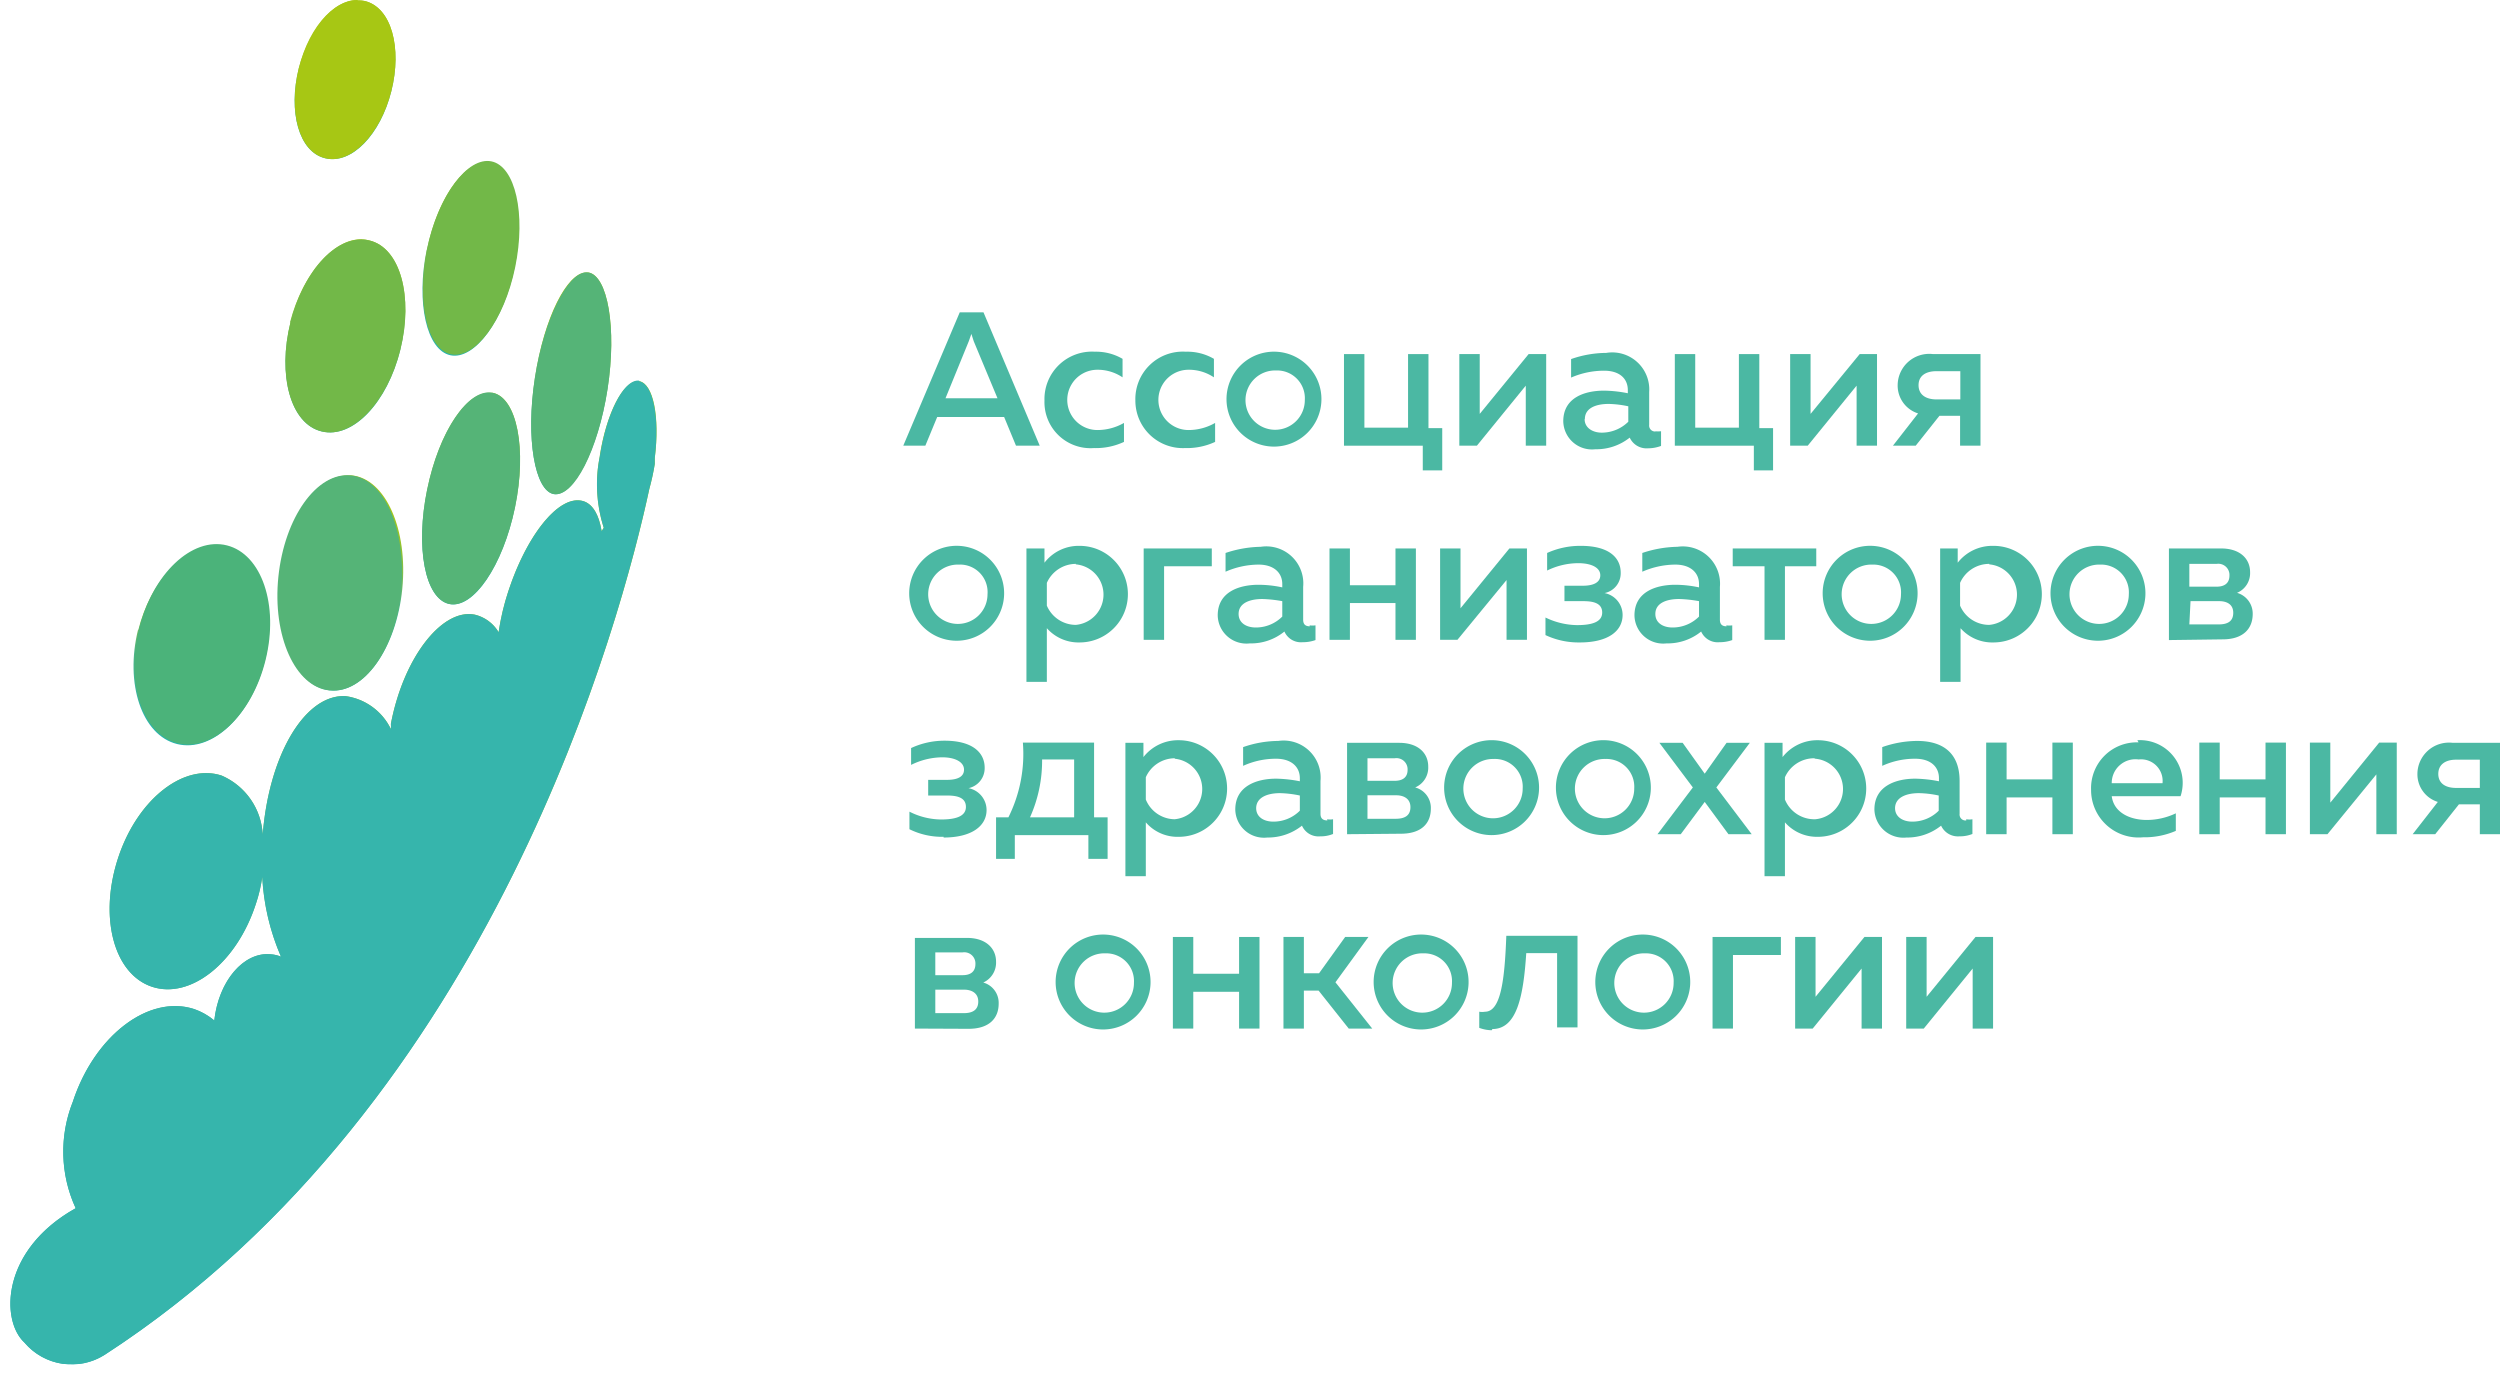 <?xml version="1.0" encoding="UTF-8"?> <svg xmlns="http://www.w3.org/2000/svg" xmlns:xlink="http://www.w3.org/1999/xlink" id="Слой_1" data-name="Слой 1" viewBox="0 0 105.34 58.18"> <defs> <style>.cls-1{fill:none;}.cls-2{clip-path:url(#clip-path);}.cls-3{fill:url(#Безымянный_градиент_8);}.cls-4{clip-path:url(#clip-path-2);}.cls-5{fill:#55b477;}.cls-6{clip-path:url(#clip-path-3);}.cls-7{fill:url(#Безымянный_градиент_8-2);}.cls-8{fill:#a7c714;}.cls-9{clip-path:url(#clip-path-5);}.cls-10{fill:url(#Безымянный_градиент_8-3);}.cls-11{fill:#72b848;}.cls-12{clip-path:url(#clip-path-7);}.cls-13{fill:url(#Безымянный_градиент_8-4);}.cls-14{fill:#4bb37a;}.cls-15{clip-path:url(#clip-path-9);}.cls-16{fill:url(#Безымянный_градиент_8-5);}.cls-17{clip-path:url(#clip-path-11);}.cls-18{fill:url(#Безымянный_градиент_8-6);}.cls-19{clip-path:url(#clip-path-13);}.cls-20{fill:url(#Безымянный_градиент_8-7);}.cls-21{clip-path:url(#clip-path-15);}.cls-22{fill:url(#Безымянный_градиент_8-8);}.cls-23{fill:#36b5ac;}.cls-24{fill:#4bb8a3;}</style> <clipPath id="clip-path" transform="translate(-907.51 -471.48)"> <path class="cls-1" d="M930.05,487.39c-.4,2.58,0,4.78.8,4.91s1.86-1.85,2.26-4.43,0-4.78-.81-4.91h-.08c-.83,0-1.79,1.94-2.17,4.43"></path> </clipPath> <linearGradient id="Безымянный_градиент_8" x1="51.48" y1="904.02" x2="52.48" y2="904.02" gradientTransform="matrix(0, -9.35, -9.35, 0, 8477.93, 502.23)" gradientUnits="userSpaceOnUse"> <stop offset="0" stop-color="#26b4ae"></stop> <stop offset="0.04" stop-color="#26b4ae"></stop> <stop offset="0.42" stop-color="#4fb589"></stop> <stop offset="0.5" stop-color="#69ba66"></stop> <stop offset="0.58" stop-color="#7fbf48"></stop> <stop offset="0.67" stop-color="#90c331"></stop> <stop offset="0.76" stop-color="#9cc521"></stop> <stop offset="0.87" stop-color="#a4c717"></stop> <stop offset="1" stop-color="#a6c714"></stop> </linearGradient> <clipPath id="clip-path-2" transform="translate(-907.51 -471.48)"> <rect class="cls-1" x="907.93" y="471.48" width="104.92" height="57.47"></rect> </clipPath> <clipPath id="clip-path-3" transform="translate(-907.51 -471.48)"> <path class="cls-1" d="M922.55,471.48c-1,0-2,1.22-2.45,2.87-.46,1.83,0,3.54,1.12,3.8s2.32-1,2.78-2.83,0-3.54-1.13-3.8a.75.75,0,0,0-.26,0Z"></path> </clipPath> <linearGradient id="Безымянный_градиент_8-2" x1="71.36" y1="865.82" x2="72.36" y2="865.82" gradientTransform="matrix(0, -6.71, -6.71, 0, 5823.22, 485.47)" xlink:href="#Безымянный_градиент_8"></linearGradient> <clipPath id="clip-path-5" transform="translate(-907.51 -471.48)"> <path class="cls-1" d="M919.75,485.06c-.55,2.23,0,4.29,1.32,4.6s2.76-1.22,3.31-3.45,0-4.29-1.31-4.6a1.33,1.33,0,0,0-.34-.05c-1.19,0-2.47,1.47-3,3.5"></path> </clipPath> <linearGradient id="Безымянный_градиент_8-3" x1="58.99" y1="889.59" x2="59.99" y2="889.59" gradientTransform="matrix(0, -8.14, -8.14, 0, 7256.56, 498.42)" xlink:href="#Безымянный_градиент_8"></linearGradient> <clipPath id="clip-path-7" transform="translate(-907.51 -471.48)"> <path class="cls-1" d="M913.33,498c-.57,2.3.16,4.46,1.64,4.83s3.13-1.2,3.7-3.51-.16-4.46-1.63-4.83a1.61,1.61,0,0,0-.44,0c-1.35,0-2.75,1.48-3.27,3.56"></path> </clipPath> <linearGradient id="Безымянный_градиент_8-4" x1="56.9" y1="893.61" x2="57.9" y2="893.61" gradientTransform="matrix(0, -8.45, -8.45, 0, 7555.38, 511.87)" xlink:href="#Безымянный_градиент_8"></linearGradient> <clipPath id="clip-path-9" transform="translate(-907.51 -471.48)"> <path class="cls-1" d="M919.28,495.78c-.25,2.5.7,4.64,2.13,4.79s2.8-1.77,3.05-4.27-.7-4.65-2.13-4.79h-.15c-1.38,0-2.65,1.87-2.9,4.28"></path> </clipPath> <linearGradient id="Безымянный_градиент_8-5" x1="53.03" y1="901.03" x2="54.03" y2="901.03" gradientTransform="matrix(0, -9.07, -9.07, 0, 8188.88, 510.22)" xlink:href="#Безымянный_градиент_8"></linearGradient> <clipPath id="clip-path-11" transform="translate(-907.51 -471.48)"> <path class="cls-1" d="M925.51,492.1c-.51,2.45-.09,4.61.93,4.83s2.26-1.61,2.77-4.07.08-4.62-.94-4.83h-.16c-1,0-2.12,1.75-2.6,4.08"></path> </clipPath> <linearGradient id="Безымянный_градиент_8-6" x1="53.89" y1="899.38" x2="54.89" y2="899.38" gradientTransform="matrix(0, -8.92, -8.92, 0, 8046.39, 506.44)" xlink:href="#Безымянный_градиент_8"></linearGradient> <clipPath id="clip-path-13" transform="translate(-907.51 -471.48)"> <path class="cls-1" d="M925.49,482c-.46,2.25,0,4.24,1,4.45s2.24-1.43,2.7-3.68,0-4.24-1-4.45l-.18,0c-1,0-2.08,1.59-2.52,3.7"></path> </clipPath> <linearGradient id="Безымянный_градиент_8-7" x1="58.78" y1="889.98" x2="59.78" y2="889.98" gradientTransform="matrix(0, -8.17, -8.17, 0, 7290.24, 495.17)" xlink:href="#Безымянный_градиент_8"></linearGradient> <clipPath id="clip-path-15" transform="translate(-907.51 -471.48)"> <path class="cls-1" d="M932.79,490.67a6,6,0,0,0,.16,3.05l-.09.14c-.11-.67-.36-1.13-.76-1.26-1-.32-2.37,1.37-3.16,3.76a10.39,10.39,0,0,0-.42,1.76,1.6,1.6,0,0,0-1-.74c-1.37-.28-3,1.78-3.54,4.6a1.7,1.7,0,0,1,0,.22,2.5,2.5,0,0,0-1.92-1.39c-1.72-.07-3.22,2.51-3.48,5.84a2.88,2.88,0,0,0-1.73-2.49c-1.6-.53-3.56,1-4.37,3.49s-.17,4.88,1.44,5.41,3.56-1,4.37-3.49a6.26,6.26,0,0,0,.27-1.14,9.71,9.71,0,0,0,.79,3.36,1.43,1.43,0,0,0-.42-.1c-1.15-.12-2.21,1.13-2.39,2.79a2.64,2.64,0,0,0-.85-.48c-1.91-.63-4.2,1.12-5.11,3.9a5.69,5.69,0,0,0,.12,4.49c-3.15,1.76-3.17,4.73-2.16,5.66a2.6,2.6,0,0,0,3.39.51c16.39-10.64,21.78-31.09,22.94-36.48a9.82,9.82,0,0,0,.23-1.06l0-.25v0h0c.22-1.72-.06-3.13-.66-3.23h-.06c-.62,0-1.32,1.37-1.6,3.15"></path> </clipPath> <linearGradient id="Безымянный_градиент_8-8" x1="12.39" y1="979.11" x2="13.39" y2="979.11" gradientTransform="matrix(0, -41.43, -41.43, 0, 40575.84, 570.95)" xlink:href="#Безымянный_градиент_8"></linearGradient> </defs> <title>7</title> <g class="cls-2"> <rect class="cls-3" x="22.13" y="11.47" width="3.86" height="9.48"></rect> </g> <g class="cls-4"> <path class="cls-5" d="M930.85,492.3c.85.13,1.86-1.85,2.26-4.43s0-4.78-.81-4.91-1.85,1.86-2.25,4.43,0,4.78.8,4.91" transform="translate(-907.51 -471.48)"></path> </g> <g class="cls-6"> <rect class="cls-7" x="12.13" width="4.81" height="6.94"></rect> </g> <g class="cls-4"> <path class="cls-8" d="M921.22,478.15c1.08.27,2.32-1,2.78-2.83s0-3.54-1.13-3.8-2.32,1-2.77,2.83,0,3.54,1.12,3.8" transform="translate(-907.51 -471.48)"></path> </g> <g class="cls-9"> <rect class="cls-10" x="11.69" y="10.08" width="5.74" height="8.42"></rect> </g> <g class="cls-4"> <path class="cls-11" d="M921.07,489.66c1.28.32,2.76-1.22,3.31-3.45s0-4.29-1.31-4.6-2.76,1.22-3.32,3.45,0,4.29,1.32,4.6" transform="translate(-907.51 -471.48)"></path> </g> <g class="cls-12"> <rect class="cls-13" x="5.25" y="22.93" width="6.48" height="8.76"></rect> </g> <g class="cls-4"> <path class="cls-14" d="M915,502.8c1.47.37,3.13-1.2,3.7-3.51s-.16-4.46-1.63-4.83-3.13,1.2-3.7,3.51.15,4.46,1.63,4.83" transform="translate(-907.51 -471.48)"></path> </g> <g class="cls-15"> <rect class="cls-16" x="11.52" y="20.02" width="5.68" height="9.21"></rect> </g> <g class="cls-4"> <path class="cls-5" d="M921.42,500.57c1.43.14,2.79-1.77,3-4.27s-.7-4.65-2.13-4.79-2.79,1.77-3.05,4.27.71,4.64,2.14,4.79" transform="translate(-907.51 -471.48)"></path> </g> <g class="cls-17"> <rect class="cls-18" x="17.49" y="16.54" width="4.71" height="9.12"></rect> </g> <g class="cls-4"> <path class="cls-5" d="M926.44,496.93c1,.21,2.26-1.61,2.77-4.07s.08-4.62-.94-4.83-2.26,1.61-2.76,4.07-.09,4.61.93,4.83" transform="translate(-907.51 -471.48)"></path> </g> <g class="cls-19"> <rect class="cls-20" x="17.52" y="6.78" width="4.66" height="8.36"></rect> </g> <g class="cls-4"> <path class="cls-11" d="M926.52,486.41c1,.21,2.24-1.43,2.7-3.68s0-4.24-1-4.45-2.25,1.44-2.71,3.68,0,4.24,1,4.45" transform="translate(-907.51 -471.48)"></path> </g> <g class="cls-21"> <rect class="cls-22" y="16.04" width="27.82" height="42.14"></rect> </g> <g class="cls-4"> <path class="cls-23" d="M934.45,487.52c-.63-.09-1.37,1.31-1.66,3.15a6,6,0,0,0,.16,3.05l-.09.14c-.11-.67-.36-1.13-.76-1.26-1-.32-2.37,1.37-3.16,3.76a10.39,10.39,0,0,0-.42,1.76,1.6,1.6,0,0,0-1-.74c-1.37-.28-3,1.78-3.54,4.6a1.7,1.7,0,0,1,0,.22,2.5,2.5,0,0,0-1.92-1.39c-1.72-.07-3.22,2.51-3.48,5.84a2.87,2.87,0,0,0-1.73-2.49c-1.6-.53-3.56,1-4.37,3.49s-.17,4.88,1.44,5.41,3.56-1,4.37-3.49a6.26,6.26,0,0,0,.27-1.14,9.71,9.71,0,0,0,.79,3.36,1.43,1.43,0,0,0-.42-.1c-1.15-.12-2.21,1.13-2.39,2.79a2.7,2.7,0,0,0-.84-.48c-1.92-.63-4.21,1.12-5.12,3.9a5.69,5.69,0,0,0,.12,4.49c-3.15,1.76-3.17,4.73-2.16,5.66a2.6,2.6,0,0,0,3.39.51c16.39-10.64,21.78-31.09,22.94-36.48a10.17,10.17,0,0,0,.23-1.05l0-.26v0h0c.21-1.72-.07-3.13-.67-3.23" transform="translate(-907.51 -471.48)"></path> <path class="cls-24" d="M945.57,490.26l2.38-5.62h1l2.37,5.62h-1l-.5-1.21H947l-.5,1.21Zm1.78-2h2.19l-1-2.4-.1-.31c-.05.13-.08.22-.11.31Z" transform="translate(-907.51 -471.48)"></path> <path class="cls-24" d="M953.63,486.3a2.21,2.21,0,0,1,1.18.3v.78a1.87,1.87,0,0,0-1.06-.32,1.27,1.27,0,1,0,0,2.54,2.25,2.25,0,0,0,1.12-.3v.8a2.8,2.8,0,0,1-1.27.26,1.94,1.94,0,0,1-2.08-2,2,2,0,0,1,2.13-2.06" transform="translate(-907.51 -471.48)"></path> <path class="cls-24" d="M957.47,486.3a2.22,2.22,0,0,1,1.19.3v.78a1.88,1.88,0,0,0-1.07-.32,1.27,1.27,0,1,0,0,2.54,2.25,2.25,0,0,0,1.12-.3v.8a2.83,2.83,0,0,1-1.27.26,2,2,0,0,1-2.09-2,2,2,0,0,1,2.13-2.06" transform="translate(-907.51 -471.48)"></path> <path class="cls-24" d="M961.28,486.3a2,2,0,1,1-2.09,2,2,2,0,0,1,2.09-2m0,.79a1.25,1.25,0,1,0,1.21,1.24,1.17,1.17,0,0,0-1.21-1.24" transform="translate(-907.51 -471.48)"></path> <polygon class="cls-24" points="59.95 19.82 59.95 18.78 56.63 18.78 56.63 14.92 57.49 14.92 57.49 18.02 59.33 18.02 59.33 14.92 60.19 14.92 60.19 18.04 60.77 18.04 60.77 19.82 59.95 19.82"></polygon> <polygon class="cls-24" points="61.49 18.78 61.49 14.92 62.35 14.92 62.35 17.44 64.41 14.92 65.15 14.92 65.15 18.78 64.29 18.78 64.29 16.25 62.23 18.78 61.49 18.78"></polygon> <path class="cls-24" d="M977.24,489.65a1.09,1.09,0,0,0,.26,0v.62a1.58,1.58,0,0,1-.55.1.78.78,0,0,1-.77-.45,2.26,2.26,0,0,1-1.45.49,1.21,1.21,0,0,1-1.35-1.18c0-1,.91-1.29,1.72-1.29a5.37,5.37,0,0,1,1,.11v-.13c0-.49-.35-.82-1-.82a3.47,3.47,0,0,0-1.39.29v-.78a4.53,4.53,0,0,1,1.48-.26A1.56,1.56,0,0,1,977,488v1.38a.25.25,0,0,0,.28.28m-3-.52c0,.37.34.57.72.57a1.59,1.59,0,0,0,1.12-.46v-.65a4.29,4.29,0,0,0-.83-.1c-.49,0-1,.15-1,.64" transform="translate(-907.51 -471.48)"></path> <polygon class="cls-24" points="73.9 19.82 73.9 18.78 70.57 18.78 70.57 14.92 71.43 14.92 71.43 18.02 73.27 18.02 73.27 14.92 74.13 14.92 74.13 18.04 74.71 18.04 74.71 19.82 73.9 19.82"></polygon> <polygon class="cls-24" points="75.43 18.78 75.43 14.92 76.29 14.92 76.29 17.44 78.36 14.92 79.09 14.92 79.09 18.78 78.23 18.78 78.23 16.25 76.17 18.78 75.43 18.78"></polygon> <path class="cls-24" d="M987.27,490.26l1.06-1.36a1.23,1.23,0,0,1-.86-1.2,1.33,1.33,0,0,1,1.49-1.3h2v3.86h-.86V489h-.87l-1,1.26Zm1.84-1.95h1v-1.19h-1c-.48,0-.76.21-.76.59s.28.6.76.6" transform="translate(-907.51 -471.48)"></path> <path class="cls-24" d="M947.91,494.48a2,2,0,1,1-2.09,2,2,2,0,0,1,2.09-2m0,.79a1.25,1.25,0,1,0,1.21,1.25,1.16,1.16,0,0,0-1.21-1.25" transform="translate(-907.51 -471.48)"></path> <path class="cls-24" d="M953,494.48a2,2,0,0,1,0,4.07,1.78,1.78,0,0,1-1.38-.6v2.26h-.86v-5.62h.76v.6a1.82,1.82,0,0,1,1.48-.71m-.16.76a1.34,1.34,0,0,0-1.22.8V497a1.33,1.33,0,0,0,1.22.81,1.28,1.28,0,0,0,0-2.55" transform="translate(-907.51 -471.48)"></path> <polygon class="cls-24" points="48.19 26.96 48.19 23.11 51.06 23.11 51.06 23.86 49.05 23.86 49.05 26.96 48.19 26.96"></polygon> <path class="cls-24" d="M962.69,497.83a1,1,0,0,0,.25,0v.62a1.57,1.57,0,0,1-.54.09.76.76,0,0,1-.77-.45,2.22,2.22,0,0,1-1.46.5,1.21,1.21,0,0,1-1.35-1.18c0-1,.92-1.29,1.72-1.29a4.81,4.81,0,0,1,1,.11v-.14c0-.48-.36-.82-1-.82a3.5,3.5,0,0,0-1.39.3v-.79a4.88,4.88,0,0,1,1.48-.26,1.56,1.56,0,0,1,1.79,1.69v1.38c0,.22.12.28.28.28m-3-.52c0,.38.33.57.72.57a1.57,1.57,0,0,0,1.12-.46v-.65a5.54,5.54,0,0,0-.84-.09c-.49,0-1,.15-1,.63" transform="translate(-907.51 -471.48)"></path> <polygon class="cls-24" points="56.02 26.96 56.02 23.11 56.88 23.11 56.88 24.66 58.8 24.66 58.8 23.11 59.66 23.11 59.66 26.96 58.8 26.96 58.8 25.41 56.88 25.41 56.88 26.96 56.02 26.96"></polygon> <polygon class="cls-24" points="60.68 26.96 60.68 23.11 61.54 23.11 61.54 25.63 63.6 23.11 64.34 23.11 64.34 26.96 63.48 26.96 63.48 24.44 61.41 26.96 60.68 26.96"></polygon> <path class="cls-24" d="M974.08,498.55a3.28,3.28,0,0,1-1.45-.31v-.74a3.14,3.14,0,0,0,1.33.32c.58,0,1.06-.11,1.06-.53s-.42-.48-.81-.48h-.78v-.65h.78c.41,0,.73-.12.73-.44s-.37-.51-.93-.51a3,3,0,0,0-1.31.31v-.74a3.38,3.38,0,0,1,1.42-.3c1.19,0,1.68.5,1.68,1.13a.85.85,0,0,1-.68.86.94.94,0,0,1,.76.92c0,.68-.61,1.16-1.8,1.16" transform="translate(-907.51 -471.48)"></path> <path class="cls-24" d="M980.25,497.83a1,1,0,0,0,.25,0v.62a1.57,1.57,0,0,1-.54.09.76.76,0,0,1-.77-.45,2.24,2.24,0,0,1-1.46.5,1.21,1.21,0,0,1-1.35-1.18c0-1,.92-1.29,1.72-1.29a4.81,4.81,0,0,1,1,.11v-.14c0-.48-.36-.82-1-.82a3.5,3.5,0,0,0-1.39.3v-.79a4.88,4.88,0,0,1,1.48-.26,1.57,1.57,0,0,1,1.79,1.69v1.38c0,.22.12.28.28.28m-3-.52c0,.38.33.57.72.57a1.57,1.57,0,0,0,1.12-.46v-.65a5.54,5.54,0,0,0-.84-.09c-.49,0-1,.15-1,.63" transform="translate(-907.51 -471.48)"></path> <polygon class="cls-24" points="74.35 26.96 74.35 23.86 73.01 23.86 73.01 23.11 76.53 23.11 76.53 23.86 75.21 23.86 75.21 26.96 74.35 26.96"></polygon> <path class="cls-24" d="M986.4,494.48a2,2,0,1,1-2.09,2,2,2,0,0,1,2.09-2m0,.79a1.25,1.25,0,1,0,1.21,1.25,1.17,1.17,0,0,0-1.21-1.25" transform="translate(-907.51 -471.48)"></path> <path class="cls-24" d="M991.51,494.48a2,2,0,0,1,0,4.07,1.78,1.78,0,0,1-1.39-.6v2.26h-.86v-5.62H990v.6a1.85,1.85,0,0,1,1.49-.71m-.16.76a1.34,1.34,0,0,0-1.23.8V497a1.33,1.33,0,0,0,1.23.81,1.28,1.28,0,0,0,0-2.55" transform="translate(-907.51 -471.48)"></path> <path class="cls-24" d="M996,494.48a2,2,0,1,1-2.09,2,2,2,0,0,1,2.09-2m0,.79a1.25,1.25,0,1,0,1.21,1.25,1.17,1.17,0,0,0-1.21-1.25" transform="translate(-907.51 -471.48)"></path> <path class="cls-24" d="M998.9,498.45v-3.86h2.2c.78,0,1.22.42,1.22,1a.9.9,0,0,1-.55.87.91.91,0,0,1,.66.89c0,.6-.38,1.07-1.27,1.07Zm.86-2.25h1.15c.3,0,.54-.12.54-.47a.47.47,0,0,0-.54-.49h-1.15Zm0,1.59H1001c.36,0,.61-.12.61-.49s-.29-.49-.59-.49h-1.21Z" transform="translate(-907.51 -471.48)"></path> <path class="cls-24" d="M947.27,506.74a3.1,3.1,0,0,1-1.44-.32v-.74a3,3,0,0,0,1.33.33c.57,0,1.05-.11,1.05-.53s-.42-.48-.8-.48h-.79v-.66h.79c.41,0,.72-.11.72-.43s-.37-.52-.92-.52a3,3,0,0,0-1.31.32V503a3.33,3.33,0,0,1,1.41-.31c1.19,0,1.69.51,1.69,1.14a.86.86,0,0,1-.68.86.94.94,0,0,1,.76.92c0,.67-.62,1.16-1.81,1.16" transform="translate(-907.51 -471.48)"></path> <path class="cls-24" d="M949.48,507.67v-1.75H950a6,6,0,0,0,.61-3.15h3v3.15h.57v1.75h-.81v-1h-3.1v1Zm1.43-1.75h1.86v-2.44h-1.35a5.82,5.82,0,0,1-.51,2.44" transform="translate(-907.51 -471.48)"></path> <path class="cls-24" d="M957.18,502.67a2,2,0,0,1,0,4.07,1.76,1.76,0,0,1-1.39-.61v2.27h-.86v-5.62h.76v.6a1.85,1.85,0,0,1,1.49-.71m-.16.76a1.34,1.34,0,0,0-1.23.8v.94A1.33,1.33,0,0,0,957,506a1.28,1.28,0,0,0,0-2.55" transform="translate(-907.51 -471.48)"></path> <path class="cls-24" d="M963.43,506a.74.74,0,0,0,.25,0v.62a1.37,1.37,0,0,1-.54.1.76.76,0,0,1-.77-.45,2.3,2.3,0,0,1-1.46.5,1.21,1.21,0,0,1-1.35-1.18c0-1,.92-1.3,1.72-1.3a5.58,5.58,0,0,1,1,.11v-.13c0-.48-.36-.82-1-.82a3.33,3.33,0,0,0-1.39.3v-.79a4.58,4.58,0,0,1,1.48-.26,1.56,1.56,0,0,1,1.78,1.69v1.38c0,.22.13.28.29.28m-3-.52c0,.38.33.57.72.57a1.57,1.57,0,0,0,1.12-.46V505a4.49,4.49,0,0,0-.84-.1c-.49,0-1,.16-1,.64" transform="translate(-907.51 -471.48)"></path> <path class="cls-24" d="M964.27,506.63v-3.85h2.2c.78,0,1.22.42,1.22,1a.91.91,0,0,1-.55.88.89.89,0,0,1,.66.89c0,.6-.37,1.06-1.27,1.06Zm.86-2.25h1.15c.3,0,.54-.12.54-.46a.47.47,0,0,0-.54-.49h-1.15Zm0,1.6h1.19c.36,0,.62-.12.62-.49s-.3-.5-.6-.5h-1.21Z" transform="translate(-907.51 -471.48)"></path> <path class="cls-24" d="M970.45,502.67a2,2,0,1,1-2.09,2,2,2,0,0,1,2.09-2m0,.79a1.25,1.25,0,1,0,1.22,1.24,1.17,1.17,0,0,0-1.22-1.24" transform="translate(-907.51 -471.48)"></path> <path class="cls-24" d="M975.16,502.67a2,2,0,1,1-2.09,2,2,2,0,0,1,2.09-2m0,.79a1.25,1.25,0,1,0,1.21,1.24,1.17,1.17,0,0,0-1.21-1.24" transform="translate(-907.51 -471.48)"></path> <polygon class="cls-24" points="73.73 31.3 72.32 33.18 73.81 35.15 72.83 35.15 71.83 33.79 70.82 35.15 69.84 35.15 71.33 33.18 69.92 31.3 70.9 31.3 71.83 32.6 72.75 31.3 73.73 31.3"></polygon> <path class="cls-24" d="M984.11,502.67a2,2,0,0,1,0,4.07,1.79,1.79,0,0,1-1.39-.61v2.27h-.86v-5.62h.76v.6a1.86,1.86,0,0,1,1.49-.71m-.16.76a1.35,1.35,0,0,0-1.23.8v.94A1.34,1.34,0,0,0,984,506a1.28,1.28,0,0,0,0-2.55" transform="translate(-907.51 -471.48)"></path> <path class="cls-24" d="M990.36,506a.75.75,0,0,0,.26,0v.62a1.42,1.42,0,0,1-.55.1.78.78,0,0,1-.77-.45,2.28,2.28,0,0,1-1.46.5,1.22,1.22,0,0,1-1.35-1.18c0-1,.92-1.3,1.72-1.3a5.58,5.58,0,0,1,1,.11v-.13c0-.48-.35-.82-1-.82a3.3,3.3,0,0,0-1.39.3v-.79a4.51,4.51,0,0,1,1.47-.26c1.1,0,1.79.52,1.79,1.69v1.38a.25.25,0,0,0,.28.28m-3-.52c0,.38.34.57.72.57a1.57,1.57,0,0,0,1.12-.46V505a4.3,4.3,0,0,0-.84-.1c-.49,0-1,.16-1,.64" transform="translate(-907.51 -471.48)"></path> <polygon class="cls-24" points="83.69 35.15 83.69 31.29 84.55 31.29 84.55 32.84 86.48 32.84 86.48 31.29 87.34 31.29 87.34 35.15 86.48 35.15 86.48 33.6 84.55 33.6 84.55 35.15 83.69 35.15"></polygon> <path class="cls-24" d="M997.57,502.67a1.8,1.8,0,0,1,1.82,2.36h-2.9c.09.69.77,1,1.48,1a2.85,2.85,0,0,0,1.22-.28v.74a3.32,3.32,0,0,1-1.38.27,2,2,0,0,1-2.19-2,1.93,1.93,0,0,1,2-2m0,.72a1,1,0,0,0-1.13,1h2.14a.91.91,0,0,0-1-1" transform="translate(-907.51 -471.48)"></path> <polygon class="cls-24" points="92.67 35.15 92.67 31.29 93.53 31.29 93.53 32.84 95.46 32.84 95.46 31.29 96.32 31.29 96.32 35.15 95.46 35.15 95.46 33.6 93.53 33.6 93.53 35.15 92.67 35.15"></polygon> <polygon class="cls-24" points="97.33 35.15 97.33 31.29 98.19 31.29 98.19 33.82 100.25 31.29 100.99 31.29 100.99 35.15 100.13 35.15 100.13 32.63 98.07 35.15 97.33 35.15"></polygon> <path class="cls-24" d="M1009.17,506.63l1.06-1.36a1.22,1.22,0,0,1-.86-1.19,1.33,1.33,0,0,1,1.49-1.3h2v3.85H1012v-1.26h-.88l-1,1.26Zm1.83-1.95h1v-1.19h-1c-.47,0-.75.22-.75.6s.28.59.75.59" transform="translate(-907.51 -471.48)"></path> <path class="cls-24" d="M946.06,514.82V511h2.2c.78,0,1.22.43,1.22,1a.92.92,0,0,1-.54.88.89.89,0,0,1,.65.89c0,.59-.37,1.06-1.27,1.06Zm.86-2.25h1.15c.3,0,.54-.12.54-.47a.47.47,0,0,0-.54-.49h-1.15Zm0,1.6h1.2c.35,0,.61-.12.61-.49s-.3-.5-.6-.5h-1.21Z" transform="translate(-907.51 -471.48)"></path> <path class="cls-24" d="M954.08,510.86a2,2,0,1,1-2.09,2,2,2,0,0,1,2.09-2m0,.79a1.25,1.25,0,1,0,1.21,1.24,1.17,1.17,0,0,0-1.21-1.24" transform="translate(-907.51 -471.48)"></path> <polygon class="cls-24" points="49.42 43.34 49.42 39.48 50.28 39.48 50.28 41.03 52.21 41.03 52.21 39.48 53.07 39.48 53.07 43.34 52.21 43.34 52.21 41.79 50.28 41.79 50.28 43.34 49.42 43.34"></polygon> <polygon class="cls-24" points="54.08 43.34 54.08 39.48 54.94 39.48 54.94 41.01 55.58 41.01 56.68 39.48 57.66 39.48 56.27 41.39 57.82 43.34 56.83 43.34 55.56 41.74 54.94 41.74 54.94 43.34 54.08 43.34"></polygon> <path class="cls-24" d="M967.48,510.86a2,2,0,1,1-2.09,2,2,2,0,0,1,2.09-2m0,.79a1.25,1.25,0,1,0,1.21,1.24,1.17,1.17,0,0,0-1.21-1.24" transform="translate(-907.51 -471.48)"></path> <path class="cls-24" d="M970.37,514.89a1.54,1.54,0,0,1-.53-.1v-.68a.69.69,0,0,0,.24,0c.66,0,.83-1.29.9-3.2h3v3.86h-.86v-3.13h-1.3c-.12,1.87-.41,3.2-1.43,3.2" transform="translate(-907.51 -471.48)"></path> <path class="cls-24" d="M976.82,510.86a2,2,0,1,1-2.09,2,2,2,0,0,1,2.09-2m0,.79a1.25,1.25,0,1,0,1.21,1.24,1.17,1.17,0,0,0-1.21-1.24" transform="translate(-907.51 -471.48)"></path> <polygon class="cls-24" points="72.16 43.34 72.16 39.48 75.04 39.48 75.04 40.24 73.02 40.24 73.02 43.34 72.16 43.34"></polygon> <polygon class="cls-24" points="75.64 43.34 75.64 39.48 76.5 39.48 76.5 42 78.56 39.48 79.3 39.48 79.3 43.34 78.44 43.34 78.44 40.81 76.38 43.34 75.64 43.34"></polygon> <polygon class="cls-24" points="80.32 43.34 80.32 39.48 81.18 39.48 81.18 42 83.24 39.48 83.98 39.48 83.98 43.34 83.12 43.34 83.12 40.81 81.06 43.34 80.32 43.34"></polygon> </g> </svg> 
